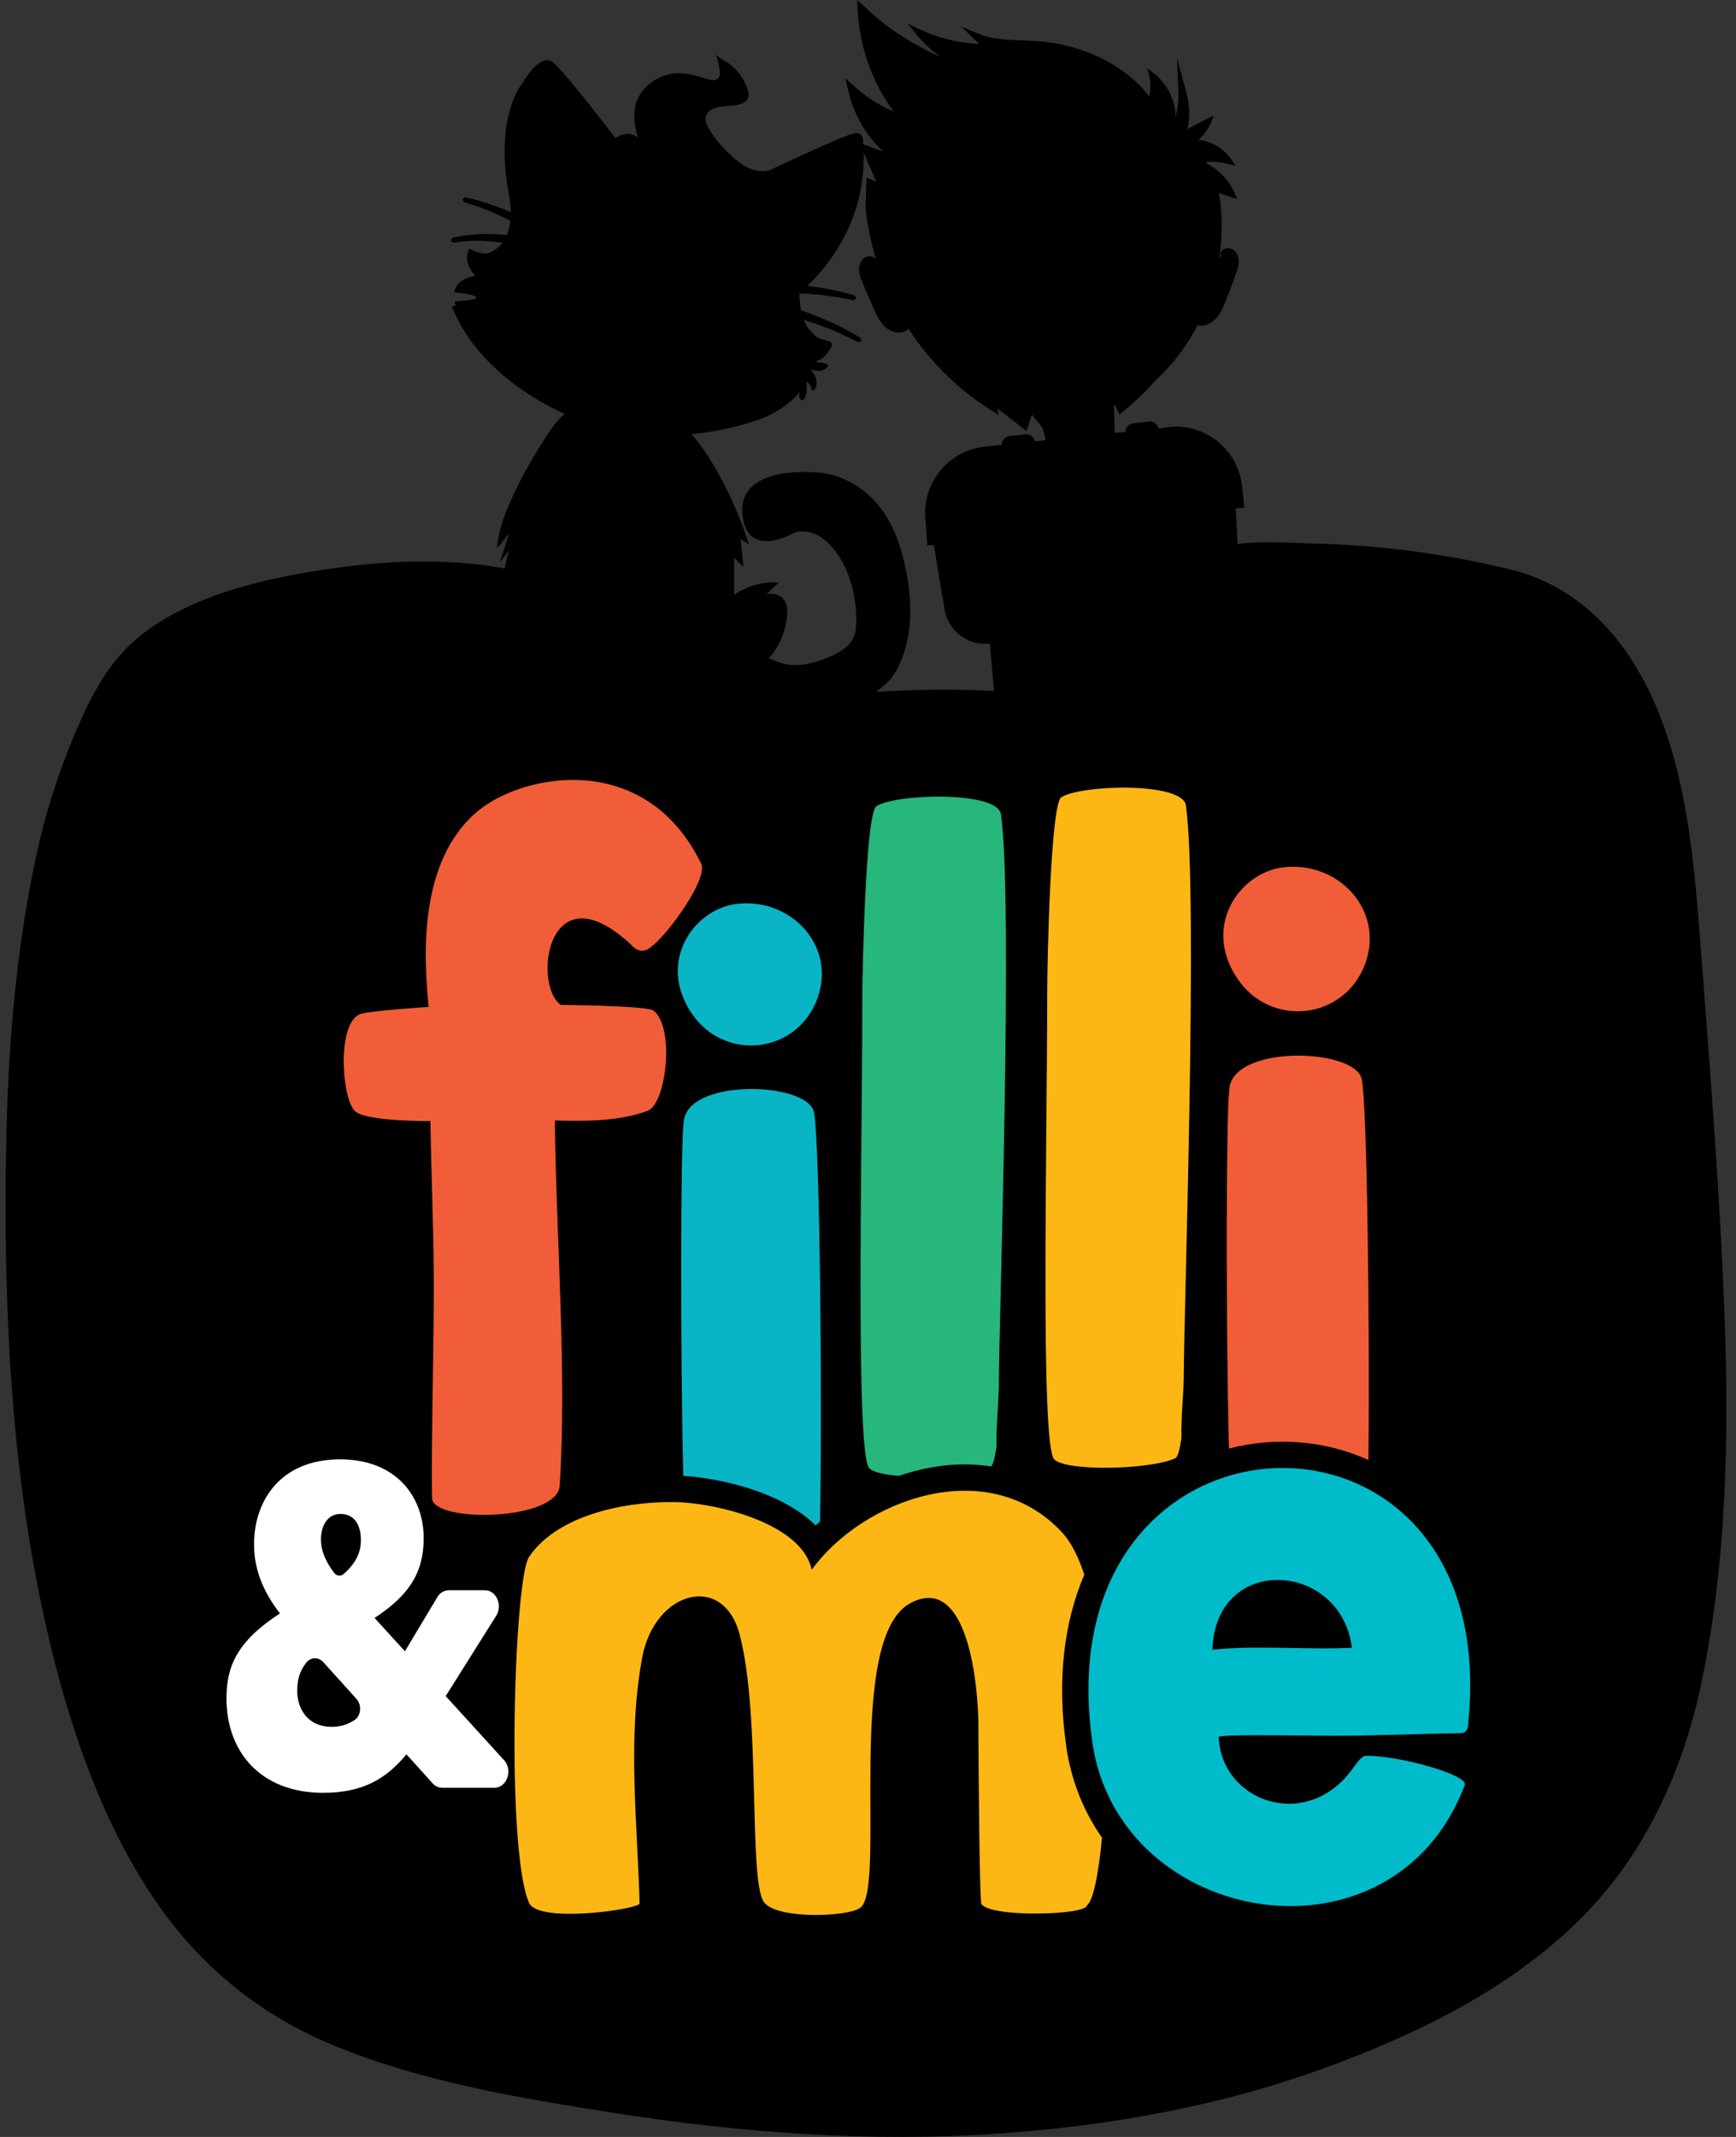 <svg xmlns="http://www.w3.org/2000/svg" fill="none" viewBox="0 0 65 80" height="80" width="65">
<rect x="0" y="0" width="65" height="80" fill="#333333" stroke="none"/>
<g clip-path="url(#clip0_468_11702)">
<path fill="black" d="M32.409 7.757C32.409 7.766 32.427 7.976 32.44 8.073C32.454 8.169 32.471 8.267 32.487 8.365C32.557 8.805 32.664 9.261 32.807 9.727C32.797 9.709 32.782 9.689 32.762 9.67C32.715 9.629 32.641 9.593 32.547 9.593C32.449 9.593 32.338 9.651 32.27 9.745C32.199 9.839 32.159 9.96 32.163 10.094C32.165 10.223 32.204 10.351 32.25 10.467C32.34 10.695 32.442 10.938 32.554 11.195C32.668 11.45 32.766 11.691 32.894 11.918C33.021 12.14 33.206 12.329 33.407 12.401C33.602 12.475 33.783 12.455 33.886 12.403C33.966 12.365 34.002 12.321 34.011 12.296C34.232 12.638 34.475 12.973 34.747 13.299C35.402 14.078 36.202 14.793 37.129 15.372L37.381 15.53L37.354 15.296C37.718 15.579 38.082 15.861 38.438 16.138C38.578 15.704 38.629 15.552 38.638 15.519L38.757 15.671C38.851 15.789 38.946 15.906 39.04 16.024L39.156 16.479L38.748 16.522C38.715 16.359 38.563 16.243 38.395 16.261L37.805 16.325C37.636 16.343 37.513 16.488 37.513 16.652L36.869 16.721C35.505 16.866 34.508 18.099 34.652 19.462L34.721 20.415L34.966 20.404C34.969 20.442 35.362 22.794 35.362 22.794C35.485 23.616 36.246 24.19 37.064 24.092L37.218 25.867C35.748 25.793 34.27 25.811 32.798 25.899C32.983 25.769 33.157 25.62 33.318 25.45C33.318 25.45 34.689 24.015 33.758 20.67C32.927 17.677 30.568 17.688 30.568 17.688C30.568 17.688 27.669 17.378 27.796 19.213C27.919 20.991 29.704 19.962 29.704 19.962C29.704 19.962 30.421 19.593 31.203 20.542C32.157 21.7 32.098 23.354 32.022 23.678C31.915 24.127 31.536 24.425 30.778 24.701C29.635 25.115 29.134 24.777 28.786 24.637C28.786 24.637 29.297 24.15 29.436 23.279C29.436 23.279 29.749 22.131 28.704 22.235L29.157 21.816C29.157 21.816 28.357 21.677 27.486 22.269V20.877L27.834 21.224L27.729 20.18L28.042 20.388C28.042 20.388 27.274 17.784 25.769 16.107L25.949 15.883L21.721 15.227L21.225 15.439C21.056 15.51 20.709 15.952 20.56 16.176C20.56 16.176 18.681 18.927 18.612 20.527L19.064 19.97L18.717 21.049L19.064 20.596C19.064 20.596 18.967 20.907 18.896 21.279C16.64 20.869 14.275 20.992 12.027 21.34C9.56 21.72 6.508 22.456 4.697 24.308C3.826 25.199 3.245 26.414 2.76 27.571C2.16 29.001 1.695 30.482 1.365 31.998C0.59 35.574 0.297 39.26 0.23 42.914C0.122 48.835 0.404 55.033 1.713 60.829C2.515 64.385 3.75 68.138 5.827 71.169C7.534 73.661 9.769 75.459 12.557 76.601C15.813 77.936 19.447 78.544 22.898 79.087C27.714 79.846 32.603 80.213 37.475 79.868C41.551 79.578 45.63 78.856 49.48 77.461C52.946 76.207 56.431 74.53 59.091 71.921C61.526 69.532 62.984 66.398 63.686 63.092C64.626 58.672 64.738 54.021 64.579 49.519C64.414 44.855 64.037 40.178 63.683 35.527C63.406 31.887 63.085 27.656 60.979 24.534C60.002 23.086 58.698 21.985 57.03 21.452C56.954 21.425 56.875 21.4 56.789 21.378C54.298 20.75 51.718 20.408 49.15 20.346C48.281 20.324 47.26 20.245 46.338 20.366C46.338 20.366 46.279 19.1 46.266 19.033L46.594 18.999L46.507 18.202C46.362 16.839 45.129 15.841 43.766 15.986L43.376 16.044C43.344 15.881 43.191 15.765 43.023 15.783L42.433 15.847C42.264 15.865 42.141 16.01 42.141 16.174L41.737 16.201L41.709 15.193L41.732 15.177L41.752 15.162L41.757 15.173L41.779 15.218L41.855 15.385L41.893 15.468C41.906 15.492 41.915 15.541 41.942 15.501C42.08 15.385 42.217 15.269 42.351 15.155C42.543 14.981 42.728 14.809 42.9 14.633C43.029 14.503 43.15 14.371 43.266 14.239L43.338 14.175C43.552 13.971 43.756 13.762 43.936 13.538C44.296 13.102 44.598 12.644 44.837 12.176C44.944 12.2 45.089 12.196 45.241 12.131C45.438 12.052 45.614 11.854 45.732 11.626C45.849 11.394 45.936 11.15 46.04 10.889C46.139 10.628 46.232 10.38 46.311 10.149C46.351 10.029 46.386 9.9 46.382 9.772C46.378 9.64 46.335 9.518 46.259 9.428C46.186 9.337 46.074 9.283 45.974 9.288C45.879 9.292 45.808 9.332 45.763 9.375C45.67 9.473 45.699 9.556 45.715 9.553L45.641 9.723C45.73 9.169 45.755 8.642 45.737 8.162C45.726 7.97 45.71 7.786 45.696 7.608C45.683 7.519 45.67 7.433 45.658 7.347L45.647 7.284L45.641 7.251V7.235L45.638 7.226H45.645C45.781 7.275 45.913 7.318 46.036 7.36C46.139 7.396 46.224 7.42 46.313 7.449C46.322 7.454 46.319 7.449 46.317 7.442L46.309 7.425L46.295 7.391L46.268 7.324C46.25 7.28 46.23 7.239 46.212 7.197C46.195 7.155 46.172 7.116 46.152 7.078C46.132 7.038 46.11 7 46.096 6.976C46.063 6.92 46.027 6.869 45.993 6.819C45.92 6.721 45.849 6.634 45.775 6.558C45.63 6.406 45.486 6.301 45.364 6.223C45.297 6.18 45.237 6.149 45.185 6.123C45.185 6.116 45.185 6.109 45.185 6.102C45.178 6.085 45.172 6.069 45.165 6.053C45.196 6.053 45.232 6.053 45.274 6.053C45.357 6.053 45.46 6.055 45.578 6.067C45.609 6.071 45.641 6.075 45.676 6.078C45.725 6.084 45.775 6.091 45.833 6.103C45.947 6.127 46.09 6.165 46.237 6.201C46.237 6.19 46.237 6.181 46.237 6.169C46.226 6.151 46.208 6.123 46.194 6.102C46.163 6.056 46.13 6.009 46.098 5.96C46.061 5.913 46.029 5.863 45.982 5.812C45.936 5.763 45.88 5.7 45.833 5.662C45.69 5.533 45.513 5.421 45.308 5.341C45.257 5.319 45.203 5.305 45.149 5.289L45.066 5.267L44.953 5.245C44.924 5.242 44.894 5.24 44.864 5.238C44.937 5.178 45.02 5.095 45.111 4.985C45.196 4.872 45.281 4.733 45.343 4.59C45.375 4.517 45.41 4.441 45.446 4.351C45.468 4.315 45.431 4.342 45.419 4.345L45.366 4.369C45.33 4.383 45.292 4.4 45.256 4.416C45.189 4.439 45.078 4.503 44.975 4.559C44.892 4.604 44.805 4.651 44.716 4.698C44.635 4.742 44.546 4.789 44.459 4.836C44.475 4.769 44.492 4.689 44.504 4.597C44.542 4.311 44.537 3.9 44.421 3.467L44.401 3.393L44.07 2.18L44.12 3.438C44.135 3.809 44.075 4.135 44.015 4.382C44.015 4.287 44.01 4.164 43.981 4.014C43.943 3.824 43.872 3.59 43.726 3.346C43.655 3.223 43.565 3.096 43.454 2.977C43.432 2.949 43.385 2.908 43.345 2.868C43.304 2.826 43.26 2.79 43.217 2.756C43.173 2.719 43.126 2.683 43.077 2.647L43.003 2.591C42.987 2.576 42.985 2.58 42.98 2.582L42.965 2.585C43.009 2.759 43.066 2.975 43.07 3.121C43.077 3.239 43.072 3.359 43.056 3.482C43.052 3.511 43.045 3.549 43.041 3.569L43.032 3.61C42.983 3.541 42.914 3.455 42.82 3.351C42.598 3.109 42.248 2.772 41.741 2.46C41.24 2.144 40.581 1.854 39.811 1.682C39.427 1.597 39.013 1.542 38.587 1.526C38.163 1.506 37.731 1.508 37.305 1.443C37.086 1.408 36.874 1.354 36.679 1.276L35.996 0.997L36.525 1.51L36.659 1.638H36.662C36.662 1.638 36.662 1.642 36.659 1.644L36.568 1.638C36.532 1.638 36.498 1.635 36.463 1.631C36.392 1.626 36.324 1.619 36.255 1.611C36.117 1.597 35.981 1.575 35.849 1.552C35.321 1.452 34.843 1.291 34.433 1.097L33.99 0.889L34.294 1.267C34.596 1.644 34.919 1.921 35.216 2.125C35.125 2.086 35.031 2.044 34.931 1.997C34.571 1.827 34.151 1.604 33.711 1.316C33.492 1.171 33.266 1.014 33.043 0.834C32.931 0.748 32.818 0.653 32.708 0.557L32.624 0.483L32.55 0.418L32.467 0.34C32.356 0.239 32.246 0.137 32.136 0.036L32.094 -0.002C32.094 -0.002 32.089 -0.006 32.09 0.002V0.016L32.094 0.045L32.101 0.159L32.116 0.385L32.13 0.608L32.147 0.777C32.161 0.929 32.184 1.077 32.208 1.224C32.257 1.515 32.328 1.792 32.404 2.053C32.561 2.573 32.758 3.022 32.954 3.38C33.146 3.73 33.327 3.994 33.468 4.173C33.372 4.133 33.276 4.092 33.182 4.045C32.972 3.942 32.766 3.824 32.57 3.69C32.521 3.657 32.472 3.623 32.423 3.587L32.351 3.532L32.309 3.502C32.284 3.483 32.262 3.464 32.237 3.444C32.049 3.292 31.842 3.101 31.652 2.935C31.694 3.112 31.739 3.315 31.79 3.5C31.817 3.596 31.835 3.688 31.868 3.786L31.927 3.958C32.004 4.162 32.096 4.362 32.201 4.557C32.414 4.943 32.682 5.305 33.008 5.618C33.03 5.64 33.056 5.66 33.079 5.682C33.039 5.667 32.998 5.651 32.956 5.635C32.864 5.6 32.766 5.562 32.659 5.524C32.509 5.47 32.347 5.41 32.177 5.348C32.288 5.604 32.409 5.884 32.541 6.189C32.596 6.315 32.654 6.448 32.711 6.583C32.731 6.629 32.751 6.676 32.771 6.723C32.782 6.748 32.791 6.773 32.802 6.801C32.777 6.79 32.751 6.777 32.726 6.766L32.668 6.741C32.594 6.71 32.52 6.679 32.445 6.649"></path>
<path fill="black" d="M29.925 10.969C29.925 10.969 32.632 8.919 32.312 5.334C32.312 5.334 32.379 4.898 31.957 4.999C31.448 5.122 28.886 6.343 28.886 6.343C28.886 6.343 28.332 6.649 27.526 5.957C27.132 5.618 26.773 5.231 26.518 4.775C26.456 4.666 26.409 4.545 26.418 4.42C26.434 4.141 26.748 4.03 26.981 3.992C27.175 3.962 27.374 3.965 27.568 3.936C27.745 3.909 27.937 3.835 28.004 3.668C28.053 3.547 28.019 3.408 27.972 3.284C27.872 3.022 27.716 2.779 27.523 2.576C27.307 2.354 27.037 2.22 26.779 2.053C26.851 2.098 26.9 2.395 26.92 2.479C26.949 2.607 26.99 2.806 26.902 2.919C26.856 2.977 26.779 3.002 26.706 3.002C26.634 3.002 26.561 2.982 26.491 2.96C26.018 2.821 25.493 2.653 25 2.792C24.483 2.939 23.36 3.502 23.887 5.155C23.887 5.155 23.555 4.824 23.043 5.168C23.043 5.168 21.162 2.701 20.695 2.325C20.227 1.948 19.569 3.102 19.569 3.102C19.569 3.102 18.484 4.327 19.069 7.353C19.391 9.319 18.196 9.497 18.196 9.497C18.196 9.497 17.904 9.497 17.584 9.307C17.584 9.307 17.255 9.756 17.805 10.328C17.805 10.328 17.088 10.4 17.006 10.947C17.006 10.947 17.687 10.994 17.823 11.117C17.959 11.241 17.084 11.277 17.084 11.277C17.084 11.277 16.957 11.257 17.088 11.434C17.088 11.434 16.858 11.423 16.941 11.541C17.024 11.659 17.769 14.058 21.468 15.642C24.917 17.12 28.518 15.666 28.518 15.666C28.518 15.666 29.38 15.369 29.94 14.677C29.94 14.677 29.882 14.923 30.011 14.983C30.139 15.043 30.208 14.646 30.208 14.646C30.208 14.646 30.175 14.261 30.215 14.299C30.255 14.337 30.344 14.398 30.387 14.556C30.431 14.713 30.545 14.512 30.545 14.512C30.545 14.512 30.679 14.185 30.364 13.861C30.364 13.861 30.324 13.822 30.498 13.866C30.671 13.909 30.878 13.889 30.999 13.712C30.999 13.712 31.075 13.592 30.601 13.563C30.601 13.563 30.481 13.527 30.686 13.468C30.89 13.408 31.117 13.008 31.117 13.008C31.117 13.008 31.231 12.847 31.048 12.78C30.865 12.713 30.619 12.694 30.481 12.531C30.344 12.368 29.942 12.102 29.931 10.965L29.925 10.969Z"></path>
<path stroke-linejoin="bevel" stroke-linecap="round" stroke-width="0.167" stroke="black" fill="black" d="M26.493 11.378C27.605 11.07 28.751 10.877 29.905 10.902C30.596 10.916 31.297 11.016 31.973 11.159L31.978 11.137C31.752 11.079 31.527 11.014 31.301 10.963C30.16 10.719 28.956 10.634 27.804 10.862C27.344 10.967 26.89 11.112 26.484 11.358L26.493 11.378Z"></path>
<path stroke-linejoin="bevel" stroke-linecap="round" stroke-width="0.167" stroke="black" fill="black" d="M26.174 11.684C27.308 11.418 28.492 11.512 29.622 11.755C30.25 11.911 30.866 12.137 31.459 12.39L32.164 12.729L32.175 12.711L31.487 12.332C30.315 11.755 29.028 11.3 27.704 11.313C27.177 11.336 26.636 11.418 26.163 11.666L26.172 11.686L26.174 11.684Z"></path>
<path stroke-linejoin="bevel" stroke-linecap="round" stroke-width="0.167" stroke="black" fill="black" d="M22.285 10.141C21.65 9.444 20.86 8.907 20.028 8.474C19.204 8.027 18.324 7.673 17.409 7.467L17.404 7.489C18.751 7.874 19.962 8.593 21.107 9.385L22.271 10.158L22.285 10.141Z"></path>
<path stroke-linejoin="bevel" stroke-linecap="round" stroke-width="0.167" stroke="black" fill="black" d="M22.297 10.096C20.836 9.077 18.71 8.588 16.964 8.983L16.97 9.004C17.881 8.845 18.808 8.956 19.695 9.189C20.578 9.452 21.428 9.781 22.288 10.116L22.299 10.098L22.297 10.096Z"></path>
<path fill="#FDB714" d="M44.003 54.591C44.11 54.542 44.186 54.204 44.236 53.823C44.218 52.999 44.325 52.147 44.325 51.403C44.329 49.105 44.867 33.493 44.403 30.142C44.24 29.26 40.441 29.38 39.735 29.85C39.342 30.113 39.21 35.882 39.21 37.194C39.21 42.715 38.947 54.109 39.473 54.635C39.936 55.098 43.092 55.017 44.003 54.593V54.591Z"></path>
<path fill="white" d="M18.869 65.891L16.688 63.496L18.58 60.487C18.829 60.088 18.581 59.532 18.154 59.532H16.807C16.633 59.532 16.472 59.63 16.374 59.793L15.161 61.818L14.024 60.57C15.306 59.739 15.864 58.873 15.864 57.591C15.864 56.025 14.832 54.633 12.733 54.633C10.515 54.633 9.512 56.168 9.512 57.814C9.512 58.723 9.827 59.549 10.481 60.401C8.856 61.461 8.48 62.397 8.48 63.587C8.48 65.598 9.778 67.117 12.094 67.117C13.604 67.117 14.468 66.581 15.219 65.676L16.195 66.759C16.293 66.867 16.423 66.929 16.561 66.929H18.507C18.982 66.929 19.213 66.268 18.871 65.891H18.869ZM12.742 56.677C13.311 56.677 13.512 57.142 13.512 57.658C13.512 58.084 13.36 58.486 12.873 58.922C12.762 59.02 12.603 59.004 12.51 58.882C12.206 58.479 12.018 58.078 12.018 57.629C12.018 57.086 12.288 56.677 12.74 56.677H12.742ZM12.422 64.646C11.504 64.646 11.129 63.954 11.129 63.3C11.129 62.902 11.212 62.569 11.466 62.245C11.632 62.033 11.924 62.026 12.103 62.223L13.345 63.599C13.552 63.827 13.524 64.229 13.274 64.394C13.021 64.561 12.748 64.646 12.422 64.646Z"></path>
<path fill="#F15D38" d="M51.117 36.077C51.854 34.069 50.092 32.195 48.001 32.476C46.434 32.688 44.997 34.647 46.326 36.629C47.573 38.491 50.342 38.188 51.118 36.075L51.117 36.077Z"></path>
<path fill="#27B67C" d="M33.655 55.252C34.319 55.024 35.006 54.879 35.688 54.836C36.181 54.805 36.655 54.828 37.111 54.899C37.2 54.801 37.265 54.497 37.312 54.158C37.294 53.334 37.401 52.482 37.401 51.737C37.405 49.44 37.943 33.828 37.479 30.477C37.316 29.595 33.517 29.715 32.811 30.185C32.418 30.448 32.286 36.217 32.286 37.529C32.286 43.05 32.024 54.444 32.549 54.969C32.697 55.118 33.121 55.21 33.657 55.252H33.655Z"></path>
<path fill="#F15D38" d="M51.238 54.658C51.289 49.949 51.195 41.413 50.988 40.405C50.746 39.221 46.042 39.09 46.025 40.837C45.908 41.696 45.9 49.693 46.014 54.229C47.749 53.778 49.599 53.919 51.24 54.658H51.238Z"></path>
<path fill="#09B5C5" d="M30.604 37.384C31.33 35.411 29.596 33.568 27.54 33.845C26 34.053 24.587 35.979 25.893 37.929C27.119 39.76 29.842 39.461 30.604 37.384Z"></path>
<path fill="#F15D38" d="M23.67 35.413C23.874 35.606 24.021 35.612 24.166 35.572C24.698 35.431 26.549 32.939 26.255 32.335C24.187 28.09 19.655 28.949 17.944 30.321C15.569 32.226 15.893 36.095 16.05 37.696C16.05 37.696 13.981 37.825 13.501 37.957C12.587 38.283 12.8 41.189 13.305 41.611C13.762 41.991 16.116 41.969 16.116 41.969C16.141 43.706 16.231 45.936 16.242 47.799C16.255 50.066 16.143 53.816 16.177 56.083C16.192 57.017 20.865 56.949 20.955 55.623C21.236 51.468 20.814 46.117 20.776 41.947C21.761 41.976 23.197 41.996 24.26 41.578C24.937 41.314 25.283 38.491 24.472 37.835C24.24 37.647 20.995 37.62 20.995 37.62C19.914 36.834 20.517 32.418 23.675 35.409L23.67 35.413Z"></path>
<path fill="#09B5C5" d="M30.541 57.108C30.593 57.059 30.649 57.01 30.703 56.961C30.792 52.844 30.703 42.733 30.477 41.64C30.238 40.475 25.614 40.347 25.596 42.065C25.48 42.909 25.473 50.796 25.585 55.252C26.99 55.337 29.286 55.862 30.539 57.106L30.541 57.108Z"></path>
<path fill="#FDB714" d="M39.92 65.35C39.576 62.94 39.824 60.758 40.599 58.949C40.374 58.272 40.095 57.716 39.751 57.351C36.979 54.401 32.299 56.136 30.392 58.768C30.023 56.989 26.675 56.232 25.186 56.232C22.894 56.232 20.721 56.918 19.805 58.292C19.247 59.13 18.936 69.203 19.805 71.229C20.149 72.031 23.939 71.47 23.948 71.26C23.866 68.177 23.483 65.145 24.042 62.071C24.5 59.552 27.073 58.859 27.691 61.178C28.507 64.247 28.002 70.483 28.621 71.231C29.143 71.861 31.714 71.752 32.177 71.441C33.255 70.892 31.567 61.329 34.099 60.009C36.291 58.866 36.632 63.281 36.633 64.59C36.637 66.641 36.684 71.189 36.744 71.278C37.092 71.801 40.702 71.695 40.693 71.331C40.921 71.188 41.131 70.197 41.261 68.796C40.592 67.841 40.11 66.694 39.916 65.348L39.92 65.35Z"></path>
<path fill="#00BCCA" d="M40.897 65.211C41.89 72.162 52.172 73.914 54.845 66.824C54.99 66.44 52.288 65.696 51.122 65.734C50.966 65.739 50.715 66.118 50.655 66.201C48.96 68.582 45.746 67.487 45.63 65.033C45.625 64.915 48.513 64.977 49.819 64.981C51.448 64.986 53.067 64.906 54.695 64.885C54.977 64.881 54.979 64.566 54.979 64.448C56.272 51.359 39.013 51.991 40.899 65.211H40.897ZM45.395 61.761C45.513 58.138 50.215 58.441 50.617 61.685C48.993 61.774 47.023 61.582 45.395 61.761Z"></path>
</g>
<defs>
<clipPath id="clip0_468_11702">
<rect transform="translate(0.208)" fill="white" height="80" width="64.428"></rect>
</clipPath>
</defs>
</svg>
